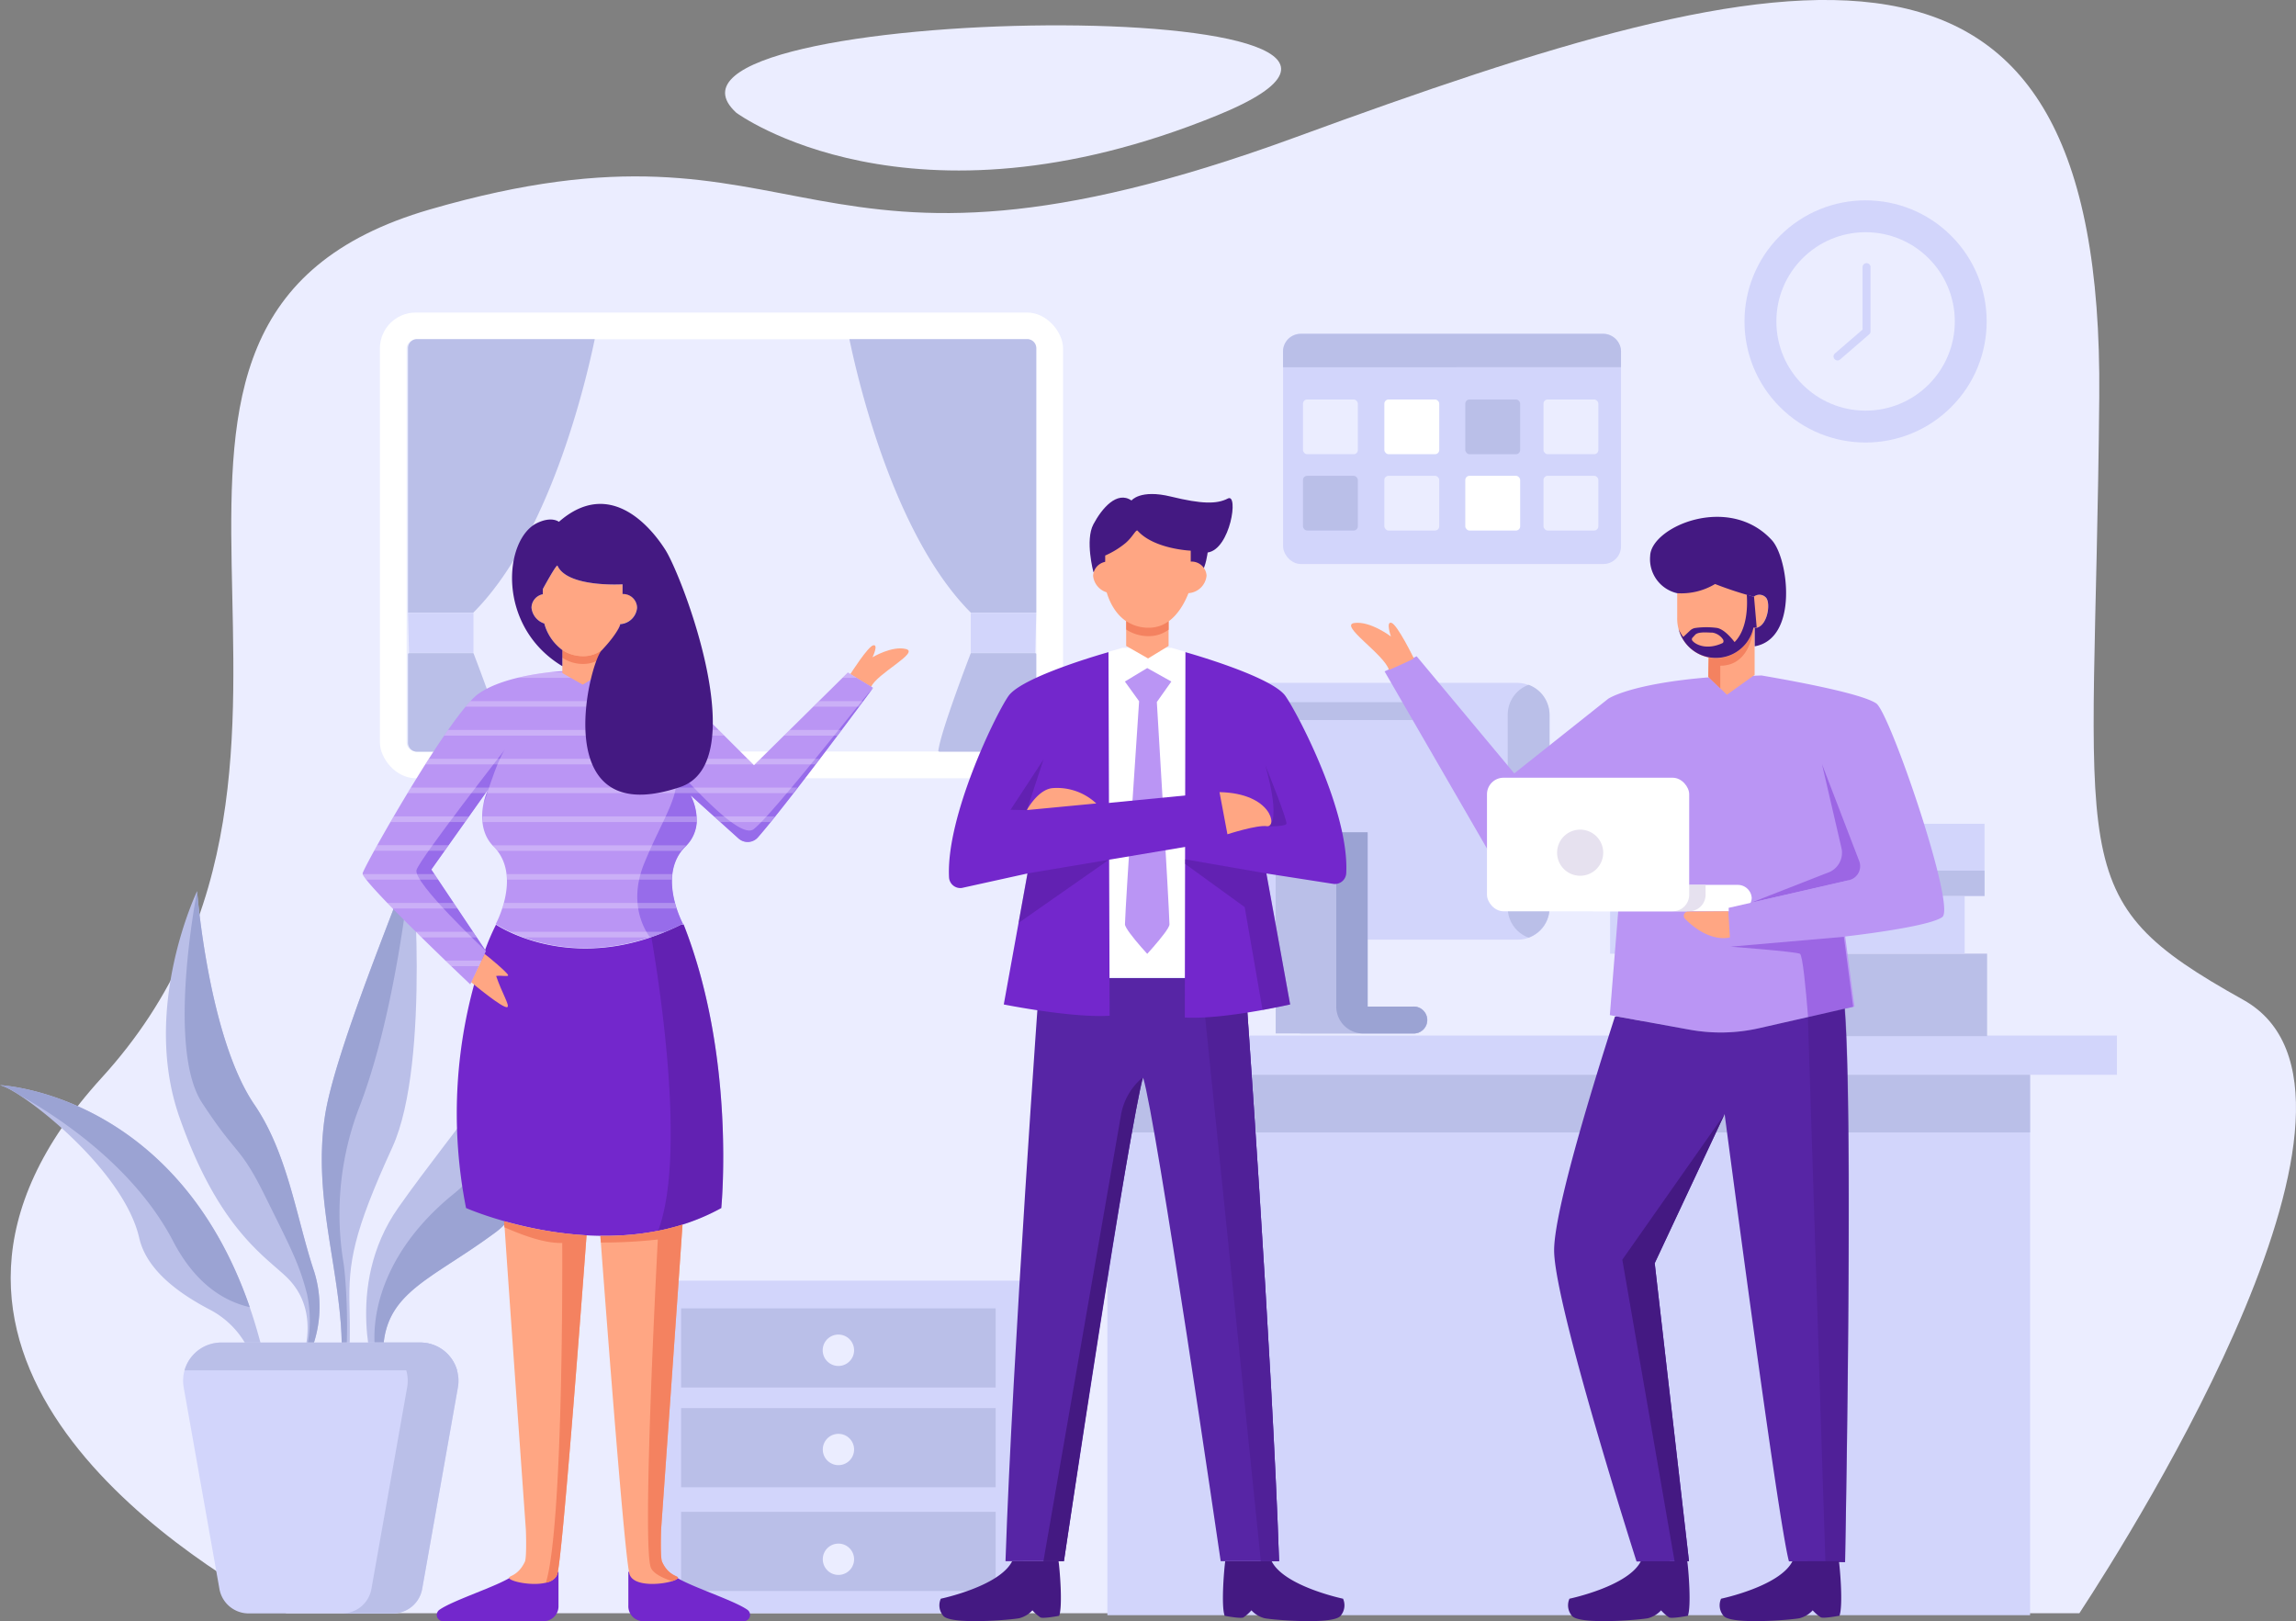 <svg xmlns="http://www.w3.org/2000/svg" viewBox="0 0 440.09 310.73"><rect x="0" y="0" width="440.09" height="310.73" fill="#808080" stroke="none"/><defs><style>.cls-1{isolation:isolate;}.cls-2{fill:#ebedff;}.cls-3{fill:#d2d5fb;}.cls-4{fill:#babfe8;}.cls-5{fill:#fff;}.cls-6{fill:#9ba3d3;}.cls-7{fill:#ba95f4;}.cls-8{fill:#ffa683;}.cls-9{fill:#e6e1ef;}.cls-10,.cls-15{fill:#7327cc;}.cls-10{opacity:0.42;}.cls-10,.cls-12{mix-blend-mode:multiply;}.cls-11{fill:#5725a5;}.cls-12,.cls-13{fill:#441982;}.cls-12{opacity:0.35;}.cls-14{fill:#f48260;}.cls-16{fill:#976cea;}.cls-17{opacity:0.25;mix-blend-mode:overlay;}</style></defs><title>OBJECTS</title><g class="cls-1"><g id="Layer_2" data-name="Layer 2"><g id="OBJECTS"><path class="cls-2" d="M54.88,309.21H398.57c10.95-16.72,63.16-99.87,31.41-117.57-35.34-19.71-28.41-24.78-27.6-115.54.88-98.65-57.5-85.15-154-49.81s-92-7.62-166,13.86C8.56,61.54,75.89,144.74,19.48,206.59-27.75,258.38,33.66,297.77,54.88,309.21Z"/><path class="cls-2" d="M141.13,21.61s33.16,24.57,92.17.51S117.87.33,141.13,21.61Z"/><rect class="cls-3" x="125.24" y="245.47" width="70.92" height="63.74"/><rect class="cls-4" x="153.11" y="228.23" width="15.17" height="60.29" transform="translate(419.07 97.67) rotate(90)"/><rect class="cls-4" x="153.11" y="247.34" width="15.17" height="60.29" transform="translate(438.18 116.79) rotate(90)"/><rect class="cls-4" x="153.11" y="267.23" width="15.17" height="60.29" transform="translate(458.07 136.67) rotate(90)"/><circle class="cls-2" cx="160.7" cy="258.81" r="3.01"/><path class="cls-2" d="M163.71,277.83a3,3,0,1,1-3-3A3,3,0,0,1,163.71,277.83Z"/><path class="cls-2" d="M163.71,298.87a3,3,0,1,1-3-3A3,3,0,0,1,163.71,298.87Z"/><rect class="cls-5" x="72.82" y="59.91" width="130.94" height="89.26" rx="6.86"/><rect class="cls-2" x="98.78" y="44.18" width="79.01" height="120.7" rx="1.74" transform="translate(242.82 -33.75) rotate(90)"/><path class="cls-4" d="M196.9,65H162.81c1.84,8.86,8.79,37.93,23.27,52.42h12.55V66.76A1.74,1.74,0,0,0,196.9,65Z"/><polygon class="cls-3" points="186.08 117.45 186.08 125.15 198.43 125.15 198.63 117.45 186.08 117.45"/><path class="cls-4" d="M198.63,142.3v-17l-.2-.11H186.08s-5.89,15.23-6.23,18.8l.21.09H196.9A1.74,1.74,0,0,0,198.63,142.3Z"/><path class="cls-4" d="M79.94,65H114c-1.84,8.86-8.78,37.93-23.27,52.42H78.2V66.76A1.74,1.74,0,0,1,79.94,65Z"/><polygon class="cls-3" points="90.75 117.45 90.75 125.15 78.4 125.15 78.2 117.45 90.75 117.45"/><path class="cls-4" d="M78.2,142.3v-17l.2-.11H90.75S96.64,140.38,97,144l-.2.09H79.94A1.74,1.74,0,0,1,78.2,142.3Z"/><rect class="cls-3" x="245.94" y="63.96" width="64.77" height="44.15" rx="3.39"/><path class="cls-4" d="M310.71,70.38v-3A3.39,3.39,0,0,0,307.32,64h-58a3.39,3.39,0,0,0-3.39,3.39v3Z"/><rect class="cls-2" x="249.75" y="76.57" width="10.52" height="10.49" rx="0.81"/><rect class="cls-5" x="265.35" y="76.57" width="10.52" height="10.49" rx="0.81"/><rect class="cls-4" x="280.86" y="76.57" width="10.52" height="10.49" rx="0.81"/><rect class="cls-2" x="295.85" y="76.57" width="10.52" height="10.49" rx="0.81"/><rect class="cls-4" x="249.75" y="91.2" width="10.52" height="10.49" rx="0.81"/><rect class="cls-2" x="265.35" y="91.2" width="10.52" height="10.49" rx="0.81"/><rect class="cls-5" x="280.86" y="91.2" width="10.52" height="10.49" rx="0.81"/><rect class="cls-2" x="295.85" y="91.2" width="10.52" height="10.49" rx="0.81"/><rect class="cls-3" x="199.72" y="198.49" width="206.05" height="7.52"/><rect class="cls-3" x="212.26" y="206.01" width="176.86" height="103.58"/><rect class="cls-4" x="212.26" y="206.01" width="176.86" height="11.05"/><circle class="cls-3" cx="357.59" cy="61.61" r="23.21" transform="translate(61.17 270.9) rotate(-45)"/><circle class="cls-2" cx="357.59" cy="61.61" r="17.1"/><path class="cls-3" d="M352.21,69.09a.77.77,0,0,1-.58-.27.76.76,0,0,1,.08-1.07l5.3-4.58V51.12a.77.77,0,0,1,1.53,0v12.4a.74.74,0,0,1-.27.57l-5.56,4.81A.73.73,0,0,1,352.21,69.09Z"/><rect class="cls-3" x="217.67" y="130.89" width="79.36" height="49.22" rx="6.1"/><path class="cls-4" d="M293,131.26a6.09,6.09,0,0,0-4,5.73v37a6.09,6.09,0,0,0,4,5.73,6.08,6.08,0,0,0,4-5.73V137A6.08,6.08,0,0,0,293,131.26Z"/><path class="cls-4" d="M271,192.93h-8.84v-33.4H244.52v38.56H271a2.58,2.58,0,1,0,0-5.16Z"/><path class="cls-4" d="M270.83,192.93h-8.7v-33.4H244.52v33.4h0a5.16,5.16,0,0,0,5.16,5.16H271a2.58,2.58,0,0,0,2.58-2.72A2.69,2.69,0,0,0,270.83,192.93Z"/><path class="cls-6" d="M273.55,195.51a2.57,2.57,0,0,0-2.58-2.58h-8.84v-33.4h-6v33.4a5.16,5.16,0,0,0,5.16,5.16H271A2.58,2.58,0,0,0,273.55,195.51Z"/><path class="cls-4" d="M273.89,134.58H234.74a1.72,1.72,0,0,0-1.71,1.71h0a1.72,1.72,0,0,0,1.71,1.72h39.15a1.71,1.71,0,0,0,1.71-1.72h0A1.71,1.71,0,0,0,273.89,134.58Z"/><rect class="cls-4" x="314.96" y="182.79" width="65.92" height="15.81"/><rect class="cls-3" x="308.62" y="171.75" width="67.96" height="11.05"/><rect class="cls-3" x="315.24" y="157.9" width="65.15" height="13.83"/><rect class="cls-4" x="315.24" y="166.88" width="65.15" height="4.85"/><path class="cls-4" d="M58.5,258.57l1.15.24a22.62,22.62,0,0,0,.58-15.05c-3.37-10-5-22.55-11.45-32-8.83-12.9-11-40.94-11-40.94s-10.74,22.25-3.42,43.22,16,26.46,20.37,30.55C59.45,249,59.36,254.65,58.5,258.57Z"/><path class="cls-6" d="M58.74,258.62l.91.19a22.62,22.62,0,0,0,.58-15.05c-3.37-10-5-22.55-11.45-32-8.83-12.9-11-40.94-11-40.94s-5.94,30,.94,40.54,7.2,8,12.14,18,6.5,12.88,8,18.71A24.26,24.26,0,0,1,58.74,258.62Z"/><path class="cls-4" d="M64.2,266.76s2.19-3.28.9-15.51S60.3,227.33,62.27,214s16.51-47.16,16.59-49.39,3.85,38.91-3.66,55.31S66.75,242,67,250.51s-.27,15.42-1.1,17.42Z"/><path class="cls-6" d="M65.85,242.08c.78,5.45,1.11,19.15-.29,22.46-.13.31-.31.14-.53-.43.45-2.27.77-6.25.07-12.86C63.82,239,60.3,227.33,62.27,214s16.51-47.16,16.59-49.39c0,0-2.49,28-9.89,47.35A57,57,0,0,0,65.85,242.08Z"/><path class="cls-4" d="M72.07,264.17s-6.37-17.55,4.27-32.69,27.68-34.55,28-42.27c0,0,4.52,36.67-9.37,47S71.33,248.14,73.8,264.11Z"/><path class="cls-6" d="M87,228.8c-15.47,12.51-16.69,27-14.26,33.7a1.6,1.6,0,0,0,1,1C71.59,248.1,81.26,246.39,95,236.2c13.89-10.32,9.37-47,9.37-47S102.45,216.29,87,228.8Z"/><path class="cls-4" d="M53,268.44l-3.51-12.67C36.5,209.53,0,208,0,208c3.81.76,23.62,15.86,26.69,29.29,1.44,6.31,7.88,10.79,13.58,13.76a16.92,16.92,0,0,1,8.41,10.37c1.08,3.81,1.66,7.19,1.66,7.19Z"/><path class="cls-6" d="M33.19,237.92c4.27,8.18,9.76,11.51,14.69,12.63C33.67,209.43,0,208,0,208a14.32,14.32,0,0,1,3.9,2C10.92,213.93,25.66,223.47,33.19,237.92Z"/><path class="cls-3" d="M80.56,257.33H42.42a7.32,7.32,0,0,0-7.21,8.6l6.85,38.63a5.69,5.69,0,0,0,5.6,4.69H75.31a5.7,5.7,0,0,0,5.61-4.69l6.85-38.63A7.33,7.33,0,0,0,80.56,257.33Z"/><path class="cls-4" d="M87.61,262.66a7.33,7.33,0,0,0-7-5.33H42.42a7.32,7.32,0,0,0-7.05,5.33Z"/><path class="cls-4" d="M80.56,257.33H70.83a7.33,7.33,0,0,1,7.21,8.6l-6.85,38.63a5.7,5.7,0,0,1-5.61,4.69h9.73a5.7,5.7,0,0,0,5.61-4.69l6.85-38.63A7.33,7.33,0,0,0,80.56,257.33Z"/><path class="cls-7" d="M337.64,129.47c3.28.57,18.9,3.24,22,5.36,2.62,1.83,15.33,39,12.65,40.95s-18.61,3.72-18.61,3.72l1.79,13.43-18.23,4.15a33.43,33.43,0,0,1-13.33.29l-15.34-2.8,3.12-38.74-20.42,11.73a3.09,3.09,0,0,1-4.13-1.25l-21.75-37.62,6.15-2.9,18.71,22.45,18-14.3s4.06-2.83,19-4.09Z"/><path class="cls-8" d="M271,126.18s-3.16-6.48-4.29-6.8-.1,2.62-.1,2.62-3.94-3-7-2.59,5.74,6,6.62,9C266.22,128.45,271.23,126.21,271,126.18Z"/><rect class="cls-5" x="285.03" y="149.06" width="38.76" height="25.6" rx="3.17" transform="translate(608.81 323.73) rotate(180)"/><path class="cls-5" d="M305.65,174.67h27.44a2.68,2.68,0,0,0,2.68-2.68v.29a2.67,2.67,0,0,0-2.68-2.67H305.65a2.67,2.67,0,0,0-2.68,2.67V172A2.68,2.68,0,0,0,305.65,174.67Z"/><path class="cls-9" d="M326.92,169.61v1.89a3.17,3.17,0,0,1-3.15,3.17h-3.13a3.16,3.16,0,0,0,3.14-3.17v-1.89Z"/><path class="cls-9" d="M298.46,163.43a4.42,4.42,0,1,1,4.42,4.43A4.42,4.42,0,0,1,298.46,163.43Z"/><path class="cls-10" d="M352.93,162.4l-3.7-15.94L356.35,165a2.74,2.74,0,0,1-2.05,3.72L335.69,173l14.56-5.69A4.06,4.06,0,0,0,352.93,162.4Z"/><polygon class="cls-7" points="353.39 179.59 331.63 181.48 331.34 174.01 354.3 168.76 353.39 179.59"/><path class="cls-10" d="M345,182.81c.51.23,1.12,6.48,1.57,12.17l8.64-2-1.78-13.42-21.75,1.89S344,182.38,345,182.81Z"/><path class="cls-8" d="M331.58,179.67s-3.82,1.24-8.59-3.55a.81.81,0,0,1,.57-1.39l7.72-.06Z"/><path class="cls-11" d="M353.66,299.43l-10.76-.16c-2.06-7.43-12.33-85.74-12.33-85.74l-13.4,28.59,6.57,57.11-10.05.07s-15.8-49.37-15.8-59.64c0-7.84,7.9-33.16,11.65-44.78l.3-.07,14,2.55a33.25,33.25,0,0,0,13.33-.28l16.41-3.73h0C355.27,214.8,353.66,299.43,353.66,299.43Z"/><path class="cls-12" d="M353.66,299.43s.78-38.65.73-70v-3c0-.42,0-.84,0-1.25-.05-13.59-.26-25.5-.74-31.88L346.53,195h0l3.35,104.29,3.65.15Z"/><polygon class="cls-13" points="320.99 299.33 323.74 299.23 317.17 242.12 330.57 213.53 310.96 241.45 320.99 299.33"/><path class="cls-13" d="M314.51,299.25c-2.41,4.82-13.68,7.18-13.68,7.18a3.1,3.1,0,0,0,.44,3.24c1.27,1.82,13.12.81,14.61.5a5.18,5.18,0,0,0,2.51-1.51,8.33,8.33,0,0,0,1.54,1.36c.56.27,3.59-.31,3.59-.31.72-1.92.08-9.29-.11-10.46Z"/><path class="cls-13" d="M343.57,299.25c-2.41,4.82-13.68,7.18-13.68,7.18a3.08,3.08,0,0,0,.44,3.24c1.27,1.82,13.12.81,14.6.5a5.18,5.18,0,0,0,2.52-1.51A8.33,8.33,0,0,0,349,310c.56.27,3.58-.31,3.58-.31.73-1.92.09-9.29-.11-10.46Z"/><path class="cls-8" d="M336.32,120.36v9l-5.31,3.8-3.58-3.45.08-3.7a7,7,0,0,0,1.38.14,7.53,7.53,0,0,0,7.21-5.83A.86.86,0,0,0,336.32,120.36Z"/><path class="cls-8" d="M338.47,114.54a1.71,1.71,0,0,0-2.27-.22l0,.05c-3.12-.73-7.46-4-7.46-4a51.64,51.64,0,0,1-7.26,3.36v4.68a7.63,7.63,0,0,0,7.45,7.8,7.54,7.54,0,0,0,7.21-5.83C338.66,120.69,339.51,115.64,338.47,114.54Z"/><path class="cls-13" d="M336.34,123.88h0v-3.51c2.39,0,3.16-4.74,2.15-5.83a1.7,1.7,0,0,0-2.27-.21l-.05.05a69.22,69.22,0,0,1-7.43-2.44,12.54,12.54,0,0,1-7.28,1.76,6.69,6.69,0,0,1-5.16-7.16c.17-5.55,15.09-12,23.33-3C342.84,107.09,344.74,122.41,336.34,123.88Z"/><path class="cls-14" d="M328.89,126.17a7,7,0,0,1-1.38-.16l-.08,3.72,2.31,2.22V127.6c5.95,0,6.36-7.26,6.36-7.26A7.53,7.53,0,0,1,328.89,126.17Z"/><path class="cls-13" d="M336.2,114.32l-.05.05a9.08,9.08,0,0,1-1.34-.44c.15,1.89.21,6.6-2.33,9.14-.61-.78-2-2.45-3.36-2.71a15.6,15.6,0,0,0-4.12,0,1.86,1.86,0,0,0-1.06.51l-1.3,1.22a7.06,7.06,0,0,1-.88-1.51,7.37,7.37,0,0,0,14.34-.29,1.6,1.6,0,0,0,.62,0h0Zm-6,8.93c-3.09,1.44-5.23.28-5.8-.44a.44.44,0,0,1,0-.57l.53-.57c.59-.65,2.51-.41,3.32-.41a3,3,0,0,1,1.95,1.22C330.39,122.68,330.42,123.13,330.18,123.25Z"/><path class="cls-11" d="M245.17,299.24c-1.33-39.47-6.54-111.76-6.54-111.76H199.27s-5.21,72.29-6.54,111.76h11.2s12.72-84.91,15.18-92.68c2.47,7.77,14.87,92.68,14.87,92.68Z"/><path class="cls-11" d="M245.17,299.24h-3.5L230.23,187.48h8.4S243.85,259.77,245.17,299.24Z"/><path class="cls-12" d="M245.17,299.24h-3.5L230.23,187.48h8.4S243.85,259.77,245.17,299.24Z"/><path class="cls-13" d="M194,299.25c-2.41,4.82-13.67,7.18-13.67,7.18a3.08,3.08,0,0,0,.44,3.24c1.27,1.82,13.11.81,14.6.5a5.18,5.18,0,0,0,2.52-1.51,8.33,8.33,0,0,0,1.54,1.36c.55.27,3.58-.31,3.58-.31.73-1.92.08-9.29-.11-10.46Z"/><path class="cls-13" d="M243.75,299.25c2.41,4.82,13.68,7.18,13.68,7.18a3.1,3.1,0,0,1-.44,3.24c-1.27,1.82-13.12.81-14.61.5a5.18,5.18,0,0,1-2.51-1.51,8.33,8.33,0,0,1-1.54,1.36c-.56.27-3.59-.31-3.59-.31-.72-1.92-.08-9.29.11-10.46Z"/><polygon class="cls-5" points="227.22 124.95 224.55 124.17 220.41 124.17 219.28 124.17 215.14 124.17 212.47 124.95 205.81 187.26 219.28 187.26 220.41 187.26 233.88 187.26 227.22 124.95"/><path class="cls-15" d="M212.47,125s-16.52,4.6-19.18,8.42c-2.49,3.58-12,23.14-11.38,34.78a2.17,2.17,0,0,0,2.44,2l12.6-2.78-4.55,25.11s13,2.61,20.29,2.16Z"/><path class="cls-15" d="M227.22,125s16.52,4.6,19.18,8.42c2.49,3.58,12.28,22.36,11.64,34a2.18,2.18,0,0,1-2.45,2l-12.85-2,4.55,25.11s-12.87,2.94-20.19,2.5Z"/><path class="cls-7" d="M224.52,130.63l-4.62-2.58-4.29,2.58,2.73,3.78s-2.61,38.63-2.71,42.76c0,.62,1.61,2.64,3.1,4.35.41.47.82.92,1.17,1.31l1.16-1.31c1.49-1.71,3.12-3.73,3.1-4.35-.1-4.13-2.42-42.61-2.42-42.61Z"/><polygon class="cls-15" points="196.94 167.41 235.86 160.87 233.75 151.83 189.35 156.16 196.94 167.41"/><path class="cls-8" d="M235.27,159.91s5.69-1.85,7.61-1.55,1-6.32-9.13-6.53Z"/><path class="cls-8" d="M210.13,154a11,11,0,0,0-8.37-2.94c-2.82.24-4.94,4.21-4.94,4.21Z"/><polygon class="cls-12" points="195.23 176.9 212.54 164.8 196.94 167.41 195.23 176.9"/><polygon class="cls-12" points="196.82 155.29 193.7 155.21 200.02 145.56 196.82 155.29"/><path class="cls-12" d="M243,158.39s3.23.06,3.57-.45-4.06-11.31-4.06-11.31S245.76,157.46,243,158.39Z"/><path class="cls-12" d="M247.29,192.52l-2.57-14.22h0l-2-10.89-15.59-2.71v.87l11.45,8.3L242,193.58C245.09,193,247.29,192.52,247.29,192.52Z"/><path class="cls-13" d="M219,206.55h0a12,12,0,0,0-4.13,7.15L200,299.24h3.93S214.42,227.82,219,206.55Z"/><polygon class="cls-8" points="223.99 123.81 220.06 126.21 215.86 123.81 215.86 115.96 223.99 115.96 223.99 123.81"/><path class="cls-13" d="M209.58,109.64s-1.63-6.09,0-9.15,4.52-6.47,7.3-4.56c0,0,1.67-2.19,7.56-.75s8.8,1.47,10.91.37.49,9.73-3.87,10.35c0,0-.35,2.83-1.21,3.83s-11.4,1.53-11.4,1.53Z"/><path class="cls-8" d="M218.06,101.73c-.31-.34-.9,1.14-2.32,2.36a16.59,16.59,0,0,1-3.9,2.39v5.87s1.22,8,8.4,8c5.91,0,8-7.94,8-7.94v-6.86S221.22,105.26,218.06,101.73Z"/><path class="cls-14" d="M224,119.07v1.62a6.31,6.31,0,0,1-3.75,1.24,7.65,7.65,0,0,1-4.38-1.27v-1.61a7.65,7.65,0,0,0,4.38,1.27A6.25,6.25,0,0,0,224,119.07Z"/><path class="cls-8" d="M215.25,110.34a2.87,2.87,0,0,0-5.73,0,3.71,3.71,0,0,0,3.32,3.34C214.42,113.68,215.25,111.93,215.25,110.34Z"/><path class="cls-8" d="M225.54,110.34a2.87,2.87,0,0,1,5.73,0,3.72,3.72,0,0,1-3.32,3.34C226.37,113.68,225.54,111.93,225.54,110.34Z"/><path class="cls-15" d="M107.05,301.27v6.46a2.86,2.86,0,0,1-2.7,3H84.79a1.2,1.2,0,0,1-.58-2.16c2.59-1.85,11.14-4.52,13.85-6.37Z"/><path class="cls-8" d="M112.43,236.78c-1.29,17.29-4.73,62.46-5.62,65-1.1,3.13-9.75,1.46-9.2.55.19-.31,1.83-.5,3-3,.35-.76.23-5.53.17-6.36-.55-7.66-3.35-47.06-4.14-58.93A74.16,74.16,0,0,0,112.43,236.78Z"/><path class="cls-15" d="M120.44,301.27v6.46a2.86,2.86,0,0,0,2.7,3H142.7a1.2,1.2,0,0,0,.58-2.16c-2.58-1.85-11.14-4.52-13.85-6.37Z"/><path class="cls-8" d="M129.88,302.33c.54.91-8.1,2.58-9.2-.55-.88-2.53-4.31-47.56-5.61-64.9a50,50,0,0,0,15.75-2.16c-.85,12.61-3.56,50.74-4.09,58.26,0,.83-.18,5.6.17,6.36C128,301.83,129.69,302,129.88,302.33Z"/><path class="cls-7" d="M93,182.09l.15.21-.89,1.9C92.5,183.43,92.75,182.73,93,182.09Z"/><path class="cls-15" d="M138.25,231.55c-21.66,12-48.92,0-48.92,0a93.43,93.43,0,0,1,2.9-47.32l0,0c.25-.77.5-1.47.74-2.11a43.68,43.68,0,0,1,2.1-4.88h0c1.18.77,15.69,9.86,35.47,0H131l0,0,0-.12,0,0H131C141.13,202.74,138.25,231.55,138.25,231.55Z"/><path class="cls-12" d="M138.25,231.55a41.68,41.68,0,0,1-12.09,4.35c5.28-14.19.46-46-1.31-56.3a45.68,45.68,0,0,0,5.72-2.39H131l0,0,0-.12,0,0H131C141.13,202.74,138.25,231.55,138.25,231.55Z"/><path class="cls-14" d="M112.43,236.78c-1.29,17.28-4.73,62.46-5.62,65a2.78,2.78,0,0,1-2.17,1.58c3.45-11.47,3.13-65.12,3.13-65.12-3.59.12-8.06-1.69-11.09-3-.09-1.29,0-.19-.06-1.15A73.93,73.93,0,0,0,112.43,236.78Z"/><path class="cls-14" d="M126.9,299.34c-.35-.76-.22-5.53-.17-6.36.54-7.52,3.24-45.65,4.09-58.26-.63.2-1.27.38-1.91.54-.34.1-.68.18-1,.26l-1.12.25a52.53,52.53,0,0,1-11.7,1.11c0,.41.06.84.09,1.28a94.48,94.48,0,0,0,10.91-.58c-.52,9.82-3,59.67-1.29,63,.49,1,2,1.8,4,2.49.8-.24,1.27-.52,1.13-.76S128,301.83,126.9,299.34Z"/><path class="cls-8" d="M163,129.2s3.39-5.35,4.41-5.52-.17,2.3-.17,2.3,3.74-2.25,6.41-1.58-5.6,4.71-6.67,7.26C167,131.66,162.87,129.2,163,129.2Z"/><path class="cls-8" d="M97.4,186.94c0-.43-4.11-3.84-4.4-4,0-.06-.07-.12-.11-.17l-2.62,5.46s6.33,5.31,7,4.79c.43-.36-1.08-2.73-2.17-5.95C96.14,186.92,97.4,187.25,97.4,186.94Z"/><path class="cls-7" d="M132.34,152.41a10.61,10.61,0,0,1,1.16,5.27,7.1,7.1,0,0,1-2.16,4.55,7.74,7.74,0,0,0-.72.81l-.15.19c-3.79,5.18-.19,12.68.4,13.82a.36.36,0,0,0,.06.11v0h-.37c-19.78,9.87-34.3.78-35.47,0H95l0,0c.33-.61,4.41-8.53.45-13.93a8,8,0,0,0-.86-1c-3.17-3.18-2.29-8.28-1-11l-11,15.47L93.14,182.3l-3,6.38S69.2,168.87,69.51,167.4,86.24,136.88,91.68,133,108,128.62,108,128.62h7.94s8.1-.42,14.77,4.28l13.81,13.77,18-17.77,4.79,2.9S151,153.86,145.24,160.46a2.61,2.61,0,0,1-3.72.22Z"/><path class="cls-16" d="M144.46,158.93c-3.4,2.62-17.81-15.68-15.5-11.66s-1.8,9.22-5.47,18.19c-3.17,7.75.16,12.94,1.12,14.22a47,47,0,0,0,6-2.48h.37v0a.36.36,0,0,1-.06-.11c-.59-1.14-4.19-8.64-.4-13.82l.15-.19a7.74,7.74,0,0,1,.72-.81,7.1,7.1,0,0,0,2.16-4.55,10.61,10.61,0,0,0-1.16-5.27l9.18,8.27a2.61,2.61,0,0,0,3.72-.22c5.79-6.6,22.08-28.66,22.08-28.66C167.27,131.52,148.28,156,144.46,158.93Z"/><path class="cls-16" d="M93.66,151.2s2-6.32,3.35-7.82c0,0-16.4,21-17.17,23.36s13.3,15.56,13.3,15.56L82.69,166.67Z"/><path class="cls-16" d="M93.66,151.2a12.37,12.37,0,0,0-.91,2.72Z"/><g class="cls-17"><path class="cls-5" d="M119.91,128.86H105.28a49.6,49.6,0,0,0-6.09,1.07h25.45A26.66,26.66,0,0,0,119.91,128.86Z"/><polygon class="cls-5" points="162.53 128.9 161.49 129.93 164.22 129.93 162.53 128.9"/><path class="cls-5" d="M165.4,134.38H157l-1.09,1.07h8.73C164.89,135.07,165.16,134.72,165.4,134.38Z"/><path class="cls-5" d="M132.18,134.38h-42c-.3.33-.61.68-.94,1.07h44Z"/><path class="cls-5" d="M161.27,139.91h-9.91L150.28,141h10.19Z"/><path class="cls-5" d="M137.73,139.91H85.89L85.15,141H138.8Z"/><path class="cls-5" d="M143.27,145.44H82.21c-.23.35-.45.71-.68,1.07h62.81Z"/><path class="cls-5" d="M157.1,145.44H145.76l-1.09,1.07h11.62Z"/><path class="cls-5" d="M93.66,151.2c-.12.25-.24.54-.35.83H152l.83-1.07H78.76c-.22.36-.43.72-.65,1.07h15Z"/><path class="cls-5" d="M89.91,156.49H75.47l-.62,1.07h14.3Z"/><path class="cls-5" d="M138.06,157.56h9.61l.86-1.07H136.87Z"/><path class="cls-5" d="M92.52,157.56h41a7.63,7.63,0,0,0,0-1.07h-41A9.59,9.59,0,0,0,92.52,157.56Z"/><path class="cls-5" d="M86,162H72.31c-.21.37-.4.73-.59,1.07H85.23Z"/><path class="cls-5" d="M94.63,162.23a7.57,7.57,0,0,1,.75.86h35.2l0-.05a7.74,7.74,0,0,1,.72-.81l.19-.21H94.44Z"/><path class="cls-5" d="M83.27,167.54H69.54a3.81,3.81,0,0,0,.68,1.07H84Z"/><path class="cls-5" d="M97.2,168.61h31.57a9.77,9.77,0,0,1,.07-1.07H97.13A9.77,9.77,0,0,1,97.2,168.61Z"/><path class="cls-5" d="M96.3,174.14h33.37c-.11-.34-.21-.7-.32-1.07H96.62C96.52,173.45,96.41,173.8,96.3,174.14Z"/><path class="cls-5" d="M87,173.07H74.23l1,1.07H87.68Z"/><path class="cls-5" d="M100.23,179.67h24.41c.93-.32,1.89-.67,2.85-1.07H97.66C98.38,178.94,99.24,179.31,100.23,179.67Z"/><path class="cls-5" d="M90.66,178.6h-11l1.09,1.07H91.38Z"/><path class="cls-5" d="M92.27,184.12H85.36l1.11,1.07h5.3Z"/></g><polygon class="cls-8" points="115.35 129.01 111.69 131.23 107.79 129.01 107.79 121.7 115.35 121.7 115.35 129.01"/><path class="cls-8" d="M115.35,124.6V129l-.91.55c0-.19.06-.38.1-.56C114.89,127,115.2,125.42,115.35,124.6Z"/><path class="cls-8" d="M119.33,112.84v5.54s-1.11,4.14-4,6.22C115.76,122.25,118.84,115.35,119.33,112.84Z"/><path class="cls-14" d="M115.35,124.6v1.5a5.9,5.9,0,0,1-3.5,1.16,7.08,7.08,0,0,1-4.06-1.19v-1.5a7.08,7.08,0,0,0,4.06,1.19A5.9,5.9,0,0,0,115.35,124.6Z"/><path class="cls-8" d="M119.45,113.82h-.12V112s-10.56.66-12.47-3.58c-.17-.38-2.81,4.48-2.81,4.48v1a2.65,2.65,0,0,0-2.16,2.61,3.54,3.54,0,0,0,2.43,3c.63,2.07,2.51,6.27,7.53,6.27,4.11,0,6.24-4.09,7.07-6.18l.11,0a3.47,3.47,0,0,0,3.09-3.11A2.67,2.67,0,0,0,119.45,113.82Z"/><path class="cls-13" d="M118.9,119.62a.28.28,0,0,1,.13,0,3.45,3.45,0,0,0,3.08-3.1,2.66,2.66,0,0,0-2.66-2.66h-.12V112s-10.56.66-12.47-3.57c-.17-.4-2.81,4.47-2.81,4.47v1a2.66,2.66,0,0,0-2.17,2.61,3.56,3.56,0,0,0,2.45,3,9.36,9.36,0,0,0,3.46,5.09v3.09c-12.7-7.64-11.23-24.28-4.88-27.42,2.84-1.39,4.22-.25,4.22-.25,10-8.76,18,1.54,20.46,5.46,3.33,5.38,16.79,40.62,2.82,45.36-25.56,8.68-17.52-23.68-15.07-26.2C117.44,122.44,118.67,120.54,118.9,119.62Z"/></g></g></g></svg>